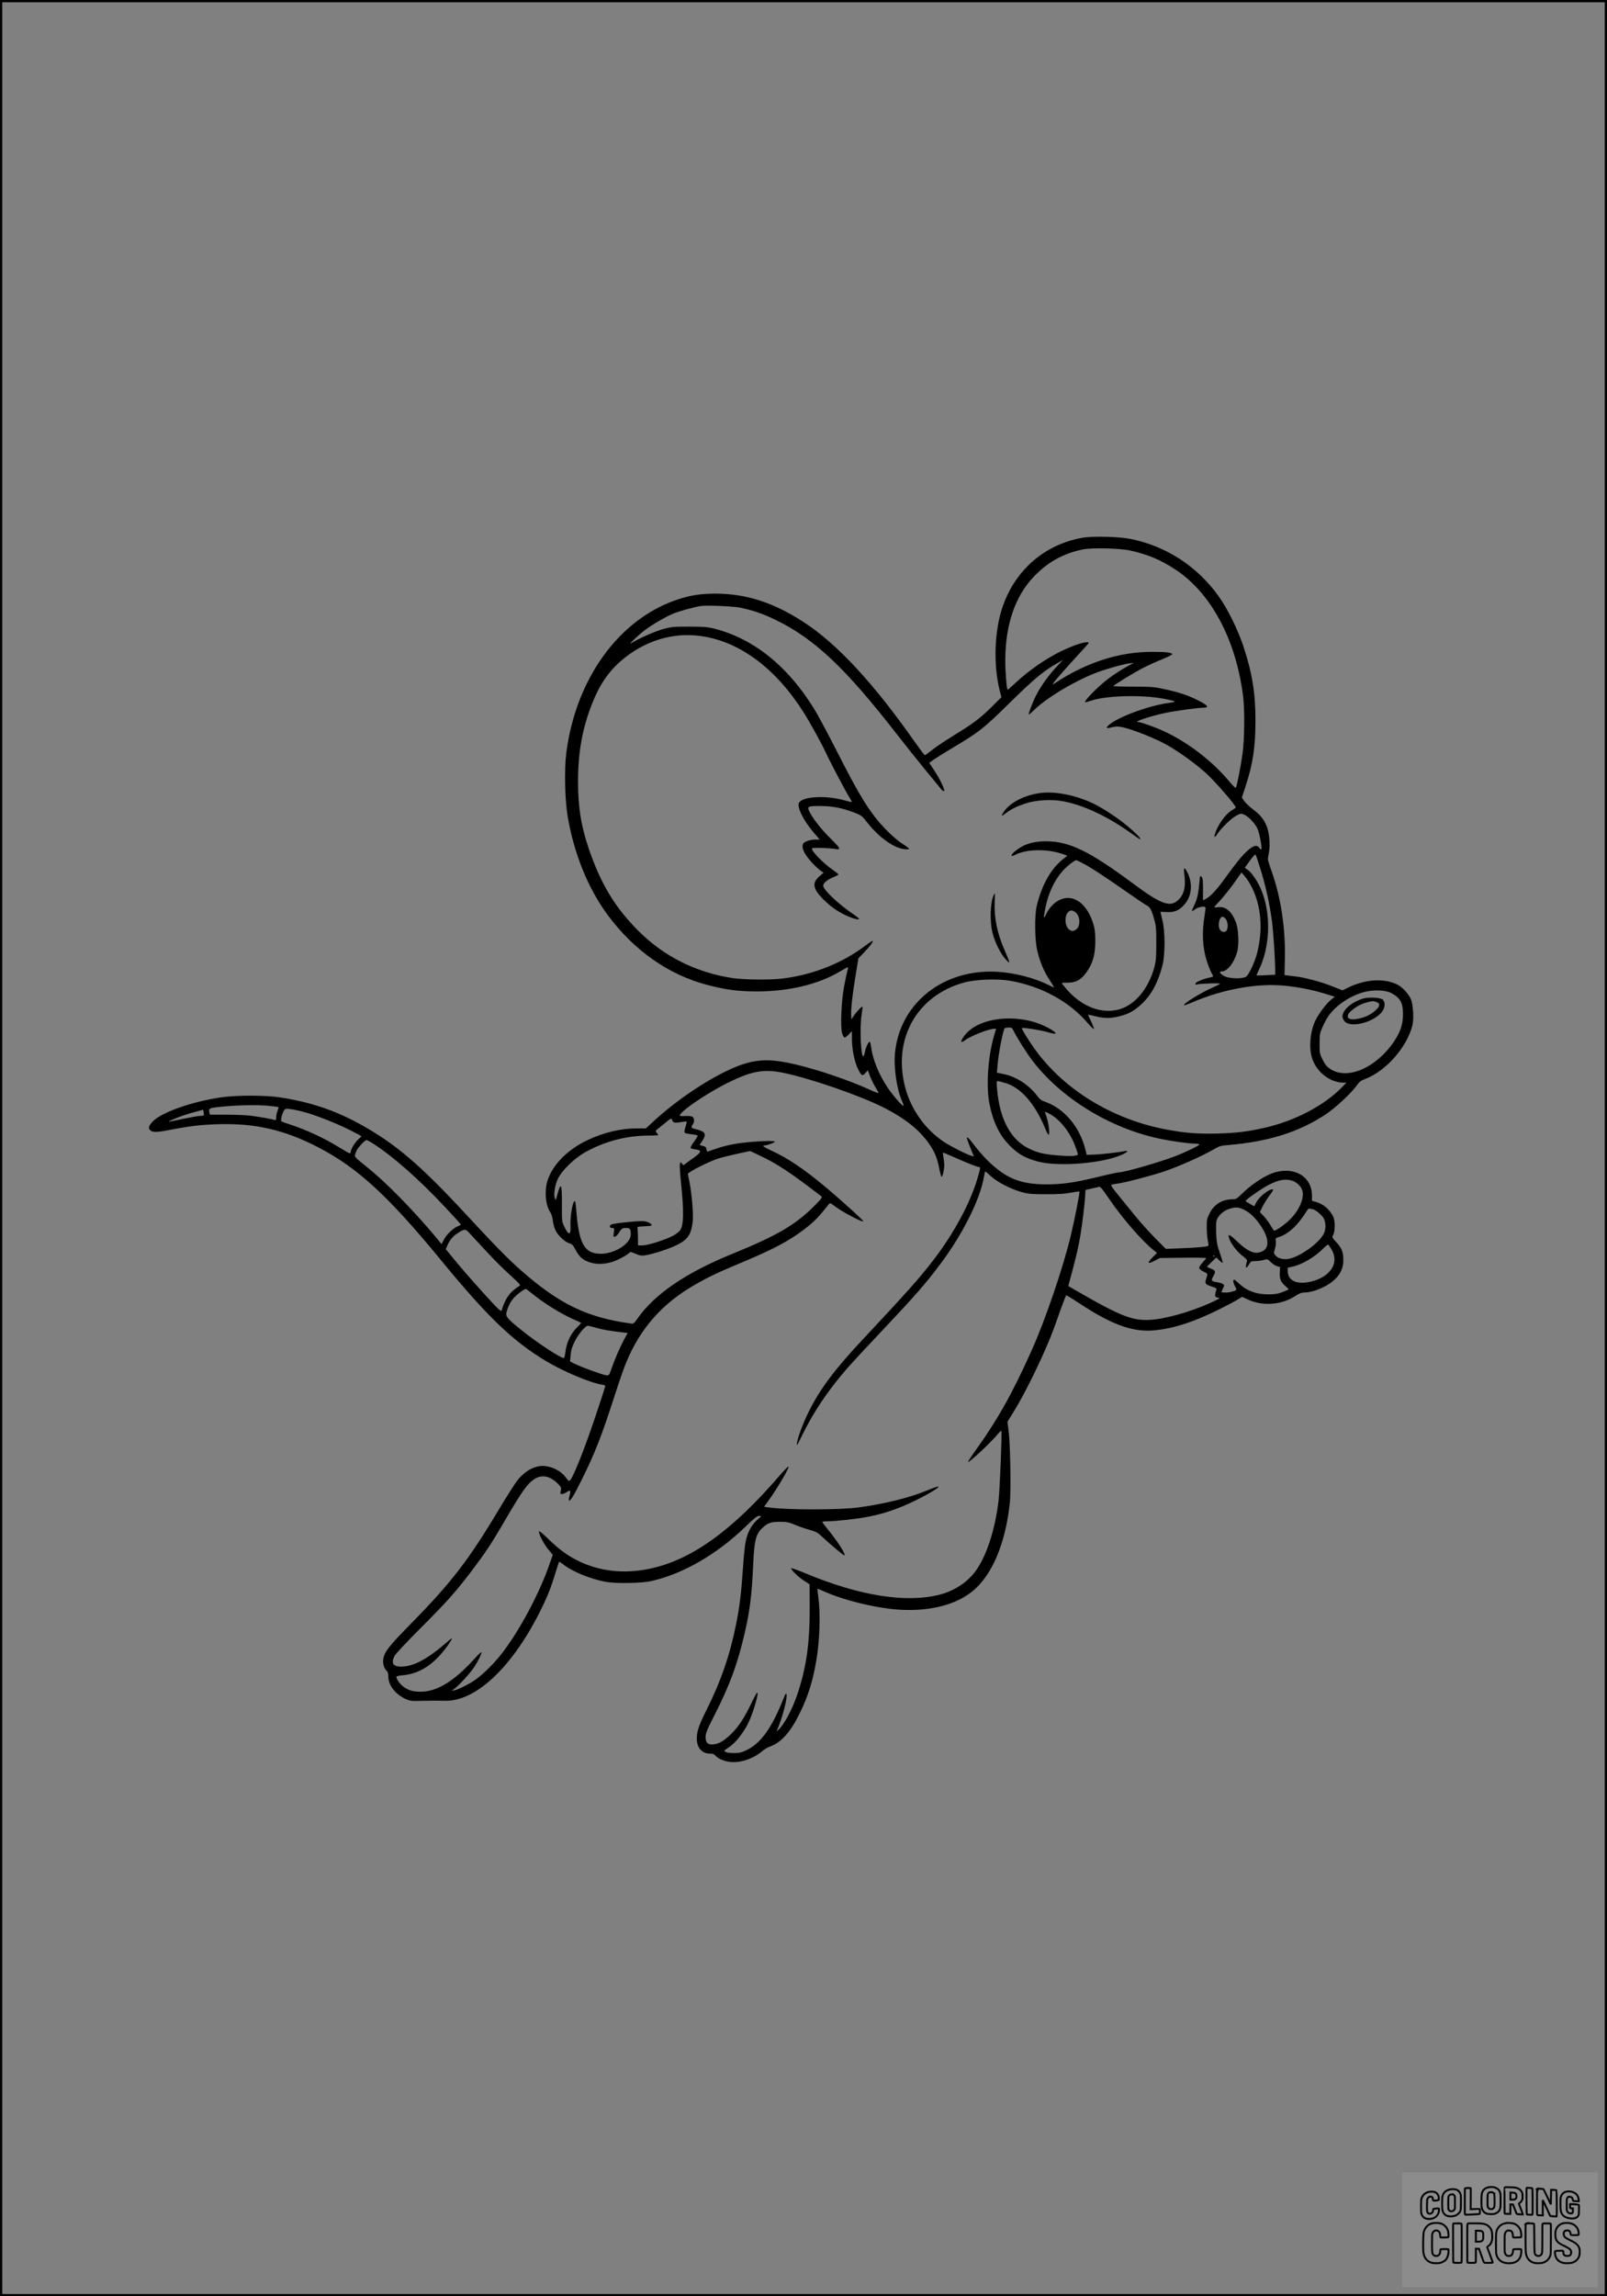 <?xml version="1.0" encoding="UTF-8"?>
<svg xmlns="http://www.w3.org/2000/svg" version="1.0" width="1792pt" height="2560pt" viewBox="0 0 1792 2560" preserveAspectRatio="xMidYMid meet">
  <rect x="0" y="0" width="1792" height="2560" fill="#808080" stroke="none"/>
  <g transform="translate(0.00 0.00) scale(1)">
    <g transform="translate(0,2560) scale(0.1,-0.1)" fill="#000000" stroke="none">
      <path d="M12071 19605 c-236 -42 -445 -149 -611 -315 -123 -123 -217 -274 -279 -452 -92 -265 -106 -649 -33 -937 l19 -74 -106 -105 c-129 -128 -207 -187 -419 -317 -90 -55 -199 -128 -243 -162 -43 -35 -82 -63 -86 -62 -5 0 -53 64 -108 142 -464 662 -873 1103 -1247 1344 -336 218 -641 315 -983 315 -164 -1 -277 -18 -423 -67 -652 -218 -1133 -885 -1238 -1715 -22 -182 -15 -518 16 -700 70 -417 229 -808 448 -1103 293 -395 682 -667 1111 -778 213 -55 346 -72 556 -72 357 1 681 79 924 224 46 27 85 48 87 46 2 -2 -1 -19 -6 -38 -6 -19 -22 -95 -36 -169 -33 -169 -45 -470 -22 -534 8 -22 19 -41 25 -43 6 -2 27 13 47 34 l36 38 0 -90 c0 -111 29 -253 66 -329 40 -81 50 -87 84 -49 l28 31 22 -61 c12 -34 40 -91 61 -126 22 -35 38 -65 35 -68 -2 -2 -53 18 -112 45 -215 98 -557 214 -799 272 -293 70 -445 66 -660 -16 -278 -108 -672 -367 -946 -623 l-77 -71 -98 0 c-181 0 -368 -44 -549 -129 -219 -102 -385 -267 -446 -442 -41 -118 -28 -285 29 -367 11 -15 22 -53 26 -86 3 -32 16 -80 28 -107 25 -59 104 -134 157 -150 31 -9 42 -21 70 -75 19 -36 49 -76 67 -90 89 -69 220 -83 351 -39 67 23 174 83 188 105 3 5 30 -3 61 -17 45 -20 64 -24 102 -19 82 12 254 66 347 110 133 62 174 122 190 271 8 77 -10 300 -35 429 l-20 101 23 17 c48 36 239 128 318 153 46 14 145 38 219 54 l135 29 114 -54 c190 -90 336 -187 680 -451 14 -10 3 -25 -74 -103 -211 -213 -421 -336 -913 -536 -520 -211 -869 -448 -1063 -723 -42 -60 -43 -61 -83 -55 -481 67 -791 217 -1216 591 -146 129 -289 274 -607 618 -516 558 -796 797 -1191 1014 -280 154 -555 246 -892 297 -159 25 -489 25 -655 0 -329 -48 -670 -169 -764 -271 -45 -49 -51 -73 -23 -98 25 -22 74 -21 202 4 234 45 358 60 555 66 413 12 740 -64 1112 -257 437 -226 779 -540 1359 -1245 530 -646 808 -913 1181 -1138 192 -115 491 -242 623 -263 22 -4 40 -10 40 -15 0 -4 -35 -115 -79 -246 -147 -447 -293 -813 -323 -813 -7 0 -24 16 -36 35 -46 67 -136 118 -228 130 -104 14 -218 -42 -308 -151 -29 -35 -121 -179 -206 -321 -342 -573 -536 -825 -986 -1283 -249 -253 -298 -316 -310 -397 -7 -48 8 -103 36 -128 14 -13 20 -31 20 -64 0 -97 75 -196 189 -250 52 -24 65 -26 169 -23 151 3 184 3 272 1 339 -10 739 361 1051 974 88 173 131 280 184 455 20 64 37 118 40 120 2 2 22 -10 44 -27 103 -82 303 -164 476 -196 112 -21 401 -16 510 9 352 80 730 298 1046 604 102 98 132 122 155 122 28 0 28 -1 -22 -44 -62 -55 -107 -137 -128 -236 -9 -41 -23 -176 -31 -300 -19 -277 -37 -431 -76 -625 -69 -345 -169 -635 -329 -955 -86 -173 -110 -242 -110 -322 0 -102 57 -168 146 -168 25 0 47 -6 54 -15 27 -32 70 -55 131 -71 119 -30 286 17 398 113 25 21 67 45 94 55 119 42 225 162 327 372 93 191 145 358 184 591 37 219 46 516 22 695 -7 52 -12 96 -11 98 1 1 33 -11 70 -28 235 -106 612 -195 871 -207 322 -15 601 57 783 203 222 176 374 535 422 992 14 139 5 661 -14 804 l-13 97 79 128 c93 151 236 434 334 658 76 174 93 217 179 463 32 89 61 162 65 162 4 0 75 -44 156 -97 361 -238 598 -320 839 -293 217 24 436 96 716 236 73 36 159 82 191 101 l58 35 67 -31 c167 -76 379 -59 533 45 32 21 63 34 84 34 65 0 142 21 222 60 147 73 223 173 223 299 0 92 -17 136 -76 200 -52 56 -52 57 -36 86 22 43 21 160 -3 205 -44 83 -106 135 -192 161 l-43 12 0 57 c0 241 -249 352 -502 224 -91 -46 -200 -125 -272 -196 -62 -62 -72 -68 -110 -68 -115 0 -208 -56 -257 -156 -31 -62 -33 -73 -32 -163 0 -53 6 -118 12 -145 7 -27 9 -51 6 -54 -10 -11 -118 -21 -298 -28 l-177 -7 -123 124 c-67 69 -167 180 -222 248 -55 68 -139 172 -187 230 -58 70 -83 108 -75 112 6 3 35 9 64 13 87 11 367 84 524 136 158 53 422 170 549 244 67 39 84 44 160 50 452 37 796 145 1094 343 109 73 279 231 341 316 33 47 50 60 98 78 232 87 469 357 528 601 17 73 7 233 -18 290 -27 59 -95 134 -148 160 -144 74 -352 63 -543 -28 l-72 -35 -113 45 c-118 48 -314 100 -413 111 -32 3 -73 8 -90 11 l-30 4 4 188 c7 326 -43 666 -139 942 -28 80 -51 152 -51 160 0 8 5 42 12 75 15 76 7 202 -19 278 -29 83 -74 141 -155 201 -39 30 -84 72 -100 94 l-28 41 41 123 c82 249 111 439 111 738 0 302 -36 525 -133 820 -61 186 -177 422 -275 559 -237 334 -584 561 -981 642 -130 27 -421 34 -540 14z m534 -143 c200 -45 344 -106 509 -216 394 -263 668 -779 748 -1406 19 -149 16 -485 -6 -640 -20 -146 -64 -372 -75 -382 -4 -5 -33 23 -64 60 -200 240 -472 449 -751 576 -84 39 -247 96 -272 96 -67 0 134 67 311 104 101 21 357 56 411 56 75 0 55 27 -66 87 -111 55 -215 89 -389 125 -91 20 -137 23 -328 23 -121 0 -219 3 -217 7 9 15 244 158 334 203 52 27 147 70 210 95 63 26 114 51 112 56 -5 19 -63 26 -217 27 -369 2 -743 -118 -1089 -348 -29 -19 -29 -19 -18 1 11 21 161 191 321 364 81 88 83 90 53 90 -50 0 -160 -38 -289 -100 -180 -88 -373 -223 -526 -369 -37 -35 -69 -62 -72 -59 -10 10 -25 198 -25 320 0 400 108 719 318 939 156 163 327 258 548 304 103 21 410 13 529 -13z m-4346 -637 c155 -35 251 -68 396 -139 424 -206 770 -532 1330 -1251 98 -126 249 -315 334 -419 86 -103 164 -199 174 -212 10 -13 25 -24 33 -24 20 0 -43 134 -110 234 l-54 81 51 37 c29 20 111 71 182 114 324 192 367 226 665 519 281 276 373 352 545 450 l50 29 -66 -70 c-92 -97 -177 -215 -234 -324 -41 -81 -90 -209 -82 -217 2 -1 34 27 72 64 139 130 427 303 661 396 101 41 315 102 390 112 l49 6 -84 -46 c-47 -25 -130 -79 -185 -119 -128 -93 -307 -276 -271 -276 3 0 31 9 63 19 169 57 566 67 810 21 67 -13 122 -27 122 -31 0 -4 -25 -10 -56 -14 -219 -27 -566 -153 -674 -244 -42 -35 -36 -46 17 -32 21 6 54 11 73 11 69 0 241 -58 451 -153 147 -66 368 -217 529 -359 100 -88 340 -364 340 -390 0 -4 -20 -18 -45 -33 -72 -42 -159 -167 -190 -272 -9 -32 7 -28 28 6 34 58 157 178 210 206 50 27 57 28 87 15 55 -23 134 -108 157 -170 23 -62 48 -208 38 -218 -4 -4 -14 3 -22 16 -30 43 -80 23 -168 -67 -53 -55 -91 -103 -238 -304 -68 -94 -139 -169 -183 -194 l-39 -21 0 123 c0 102 -3 127 -17 141 -15 15 -17 12 -22 -52 -12 -137 -26 -199 -57 -262 -17 -35 -29 -65 -27 -68 3 -2 20 7 38 21 31 23 97 35 112 20 3 -3 -1 -38 -7 -78 -35 -200 -26 -376 26 -531 16 -50 39 -106 50 -125 11 -18 18 -36 15 -38 -2 -3 -24 -9 -48 -14 -70 -15 -148 -50 -148 -66 0 -10 6 -13 15 -9 30 11 271 19 260 8 -5 -5 -42 -24 -81 -41 -131 -57 -335 -183 -320 -198 3 -3 47 13 98 35 333 142 708 211 1010 184 157 -14 325 -47 469 -92 l103 -32 -42 -34 c-61 -51 -155 -181 -185 -256 -53 -132 -61 -306 -19 -415 55 -144 202 -253 341 -253 l35 0 -49 -51 c-201 -206 -529 -377 -866 -453 -195 -43 -307 -57 -515 -63 -221 -6 -360 4 -569 43 -609 112 -1155 446 -1483 908 -67 94 -143 219 -137 224 9 9 205 -21 284 -44 46 -14 86 -22 90 -18 19 19 -138 103 -251 134 -276 74 -571 29 -722 -110 -44 -41 -85 -105 -74 -116 4 -3 22 6 41 20 62 47 263 126 322 126 l23 0 -24 -80 c-67 -232 -89 -558 -51 -753 42 -210 112 -354 231 -473 93 -93 176 -139 316 -175 234 -59 716 -19 932 78 61 27 78 49 30 40 -73 -15 -265 -37 -340 -39 l-84 -3 -18 72 c-63 243 -234 444 -441 518 -47 16 -64 29 -97 73 -55 73 -143 146 -227 187 -63 31 -99 43 -189 60 l-29 6 7 87 c11 130 62 391 80 409 3 3 22 6 43 7 34 1 39 -2 56 -37 29 -62 145 -246 204 -324 317 -421 866 -760 1422 -877 129 -28 332 -56 397 -56 24 0 45 -4 48 -9 6 -9 -139 -80 -264 -129 -165 -65 -570 -182 -631 -182 -15 0 -118 -22 -230 -50 -274 -66 -400 -84 -584 -84 -285 1 -443 65 -644 258 -46 45 -115 123 -153 174 -68 90 -96 115 -82 70 8 -29 37 -101 58 -152 l17 -38 -27 6 c-48 12 -227 103 -307 155 -206 135 -367 360 -432 604 -144 541 127 1027 655 1173 128 35 369 45 512 20 347 -59 666 -233 870 -475 34 -40 64 -68 66 -61 2 6 -12 44 -31 83 -20 40 -34 73 -33 74 1 2 38 -6 81 -17 99 -25 171 -25 269 0 104 26 167 62 251 141 106 101 178 235 227 422 32 120 32 383 0 510 -12 49 -22 89 -22 91 0 1 31 0 70 -2 86 -5 141 18 199 85 79 89 93 227 37 346 -37 76 -50 74 -40 -5 21 -149 -4 -241 -79 -302 -88 -71 -190 -30 -492 194 -492 365 -712 471 -974 471 -145 -1 -246 -33 -338 -108 -56 -45 -59 -72 -5 -44 136 69 376 70 555 2 l29 -11 -49 -39 c-132 -104 -235 -286 -291 -516 -27 -109 -24 -391 6 -508 32 -130 72 -224 135 -320 31 -48 54 -87 51 -87 -2 0 -31 13 -62 29 -155 78 -378 136 -572 147 -600 34 -1082 -347 -1139 -899 -17 -165 18 -407 78 -543 12 -26 19 -49 16 -52 -9 -10 -115 112 -177 203 -95 141 -167 316 -183 448 -4 31 -11 60 -16 63 -12 7 -47 -69 -55 -119 -4 -20 -10 -40 -15 -42 -30 -19 -44 320 -20 468 7 43 11 81 8 83 -6 7 -66 -55 -96 -100 l-26 -40 -3 45 c-5 63 14 235 50 449 l30 185 62 65 c72 76 112 130 96 130 -6 0 -37 -20 -68 -44 -264 -202 -596 -335 -942 -376 -139 -16 -419 -13 -546 5 -412 62 -774 243 -1062 534 -256 258 -414 521 -546 909 -87 254 -121 470 -120 762 2 321 48 576 153 846 84 214 180 358 319 480 259 227 579 328 897 283 430 -59 831 -356 1142 -844 76 -119 202 -348 254 -460 45 -98 220 -430 258 -489 17 -28 31 -53 31 -56 0 -4 -37 4 -82 17 -206 59 -469 45 -508 -27 -25 -47 49 -198 164 -332 l67 -78 -51 0 c-52 0 -118 -22 -132 -43 -18 -29 -7 -76 32 -134 38 -57 118 -140 169 -176 l25 -16 -47 -41 c-82 -72 -73 -134 35 -247 78 -81 162 -142 259 -187 75 -36 149 -55 149 -40 0 5 -31 29 -67 54 -162 109 -333 271 -333 315 0 30 43 66 114 96 31 12 56 26 56 30 0 5 -26 26 -57 47 -113 77 -252 220 -237 244 7 11 192 5 267 -8 58 -10 48 11 -56 113 -100 98 -187 206 -233 290 -40 74 -33 78 119 77 135 -1 237 -21 376 -74 77 -30 82 -34 148 -117 126 -160 293 -278 408 -290 30 -3 55 -2 54 3 0 5 -32 29 -71 54 -86 54 -219 183 -311 301 -112 145 -213 318 -407 699 -102 202 -220 421 -260 489 -305 502 -704 819 -1165 922 -39 9 -124 14 -245 13 -168 0 -194 -2 -284 -27 -90 -24 -269 -103 -356 -157 -49 -31 77 89 155 148 84 62 232 148 315 182 65 27 233 73 305 84 68 10 372 -3 444 -19z m5800 -2925 c56 -179 100 -384 126 -578 15 -116 34 -411 35 -533 l0 -56 -102 -5 c-57 -3 -104 -4 -106 -3 -2 2 8 25 21 52 129 255 144 622 37 889 -38 97 -108 202 -154 235 l-35 25 56 78 c31 42 59 73 63 69 5 -4 31 -82 59 -173z m-1929 45 c63 -36 228 -145 365 -241 138 -97 267 -184 287 -195 44 -23 57 -46 89 -159 21 -76 23 -105 23 -270 0 -159 -4 -196 -22 -265 -67 -243 -220 -423 -398 -470 -198 -51 -416 35 -584 231 -27 33 -50 61 -50 64 0 3 30 5 68 5 103 0 166 42 235 158 51 85 72 179 71 317 -1 95 -6 129 -28 197 -44 135 -122 230 -215 262 -113 38 -241 -34 -307 -174 -29 -61 -30 -41 -5 80 42 204 135 371 266 476 33 27 67 49 75 49 9 0 67 -29 130 -65z m1831 -240 c103 -208 124 -468 58 -728 -23 -93 -87 -233 -119 -262 -33 -30 -188 -28 -246 2 -50 26 -65 53 -30 53 62 0 136 93 171 214 24 82 17 258 -14 336 -46 120 -114 178 -197 166 -24 -3 -44 -3 -44 -1 0 3 32 40 71 82 39 42 107 128 152 191 l81 115 38 -44 c22 -24 57 -80 79 -124z m-1968 -276 c53 -41 58 -151 10 -189 -34 -26 -59 -25 -88 4 -43 43 -45 146 -4 187 25 25 50 24 82 -2z m1676 -75 c23 -29 28 -92 11 -125 -14 -26 -55 -24 -74 3 -31 44 -11 148 29 148 7 0 23 -12 34 -26z m1841 -823 c103 -53 135 -108 135 -236 0 -113 -27 -196 -98 -303 -198 -297 -523 -437 -714 -309 -37 25 -56 48 -83 101 -34 67 -35 73 -35 180 0 104 2 116 34 189 18 43 51 101 72 130 87 117 238 216 390 257 102 28 235 23 299 -9z m-6777 -891 c300 -61 858 -254 1120 -387 256 -131 416 -262 526 -432 50 -78 74 -141 96 -254 10 -48 21 -87 25 -87 11 0 30 83 30 132 -1 24 -5 63 -10 88 -4 25 -7 47 -4 49 2 2 54 -19 116 -47 141 -63 264 -112 283 -112 20 0 19 -12 -11 -114 -82 -284 -263 -621 -497 -926 -151 -197 -297 -360 -789 -886 -317 -338 -480 -558 -603 -809 -65 -134 -119 -279 -129 -350 -5 -31 8 -12 57 90 104 212 222 400 376 595 102 130 195 233 466 520 429 455 531 570 710 810 241 323 433 707 476 954 6 36 13 66 16 66 3 0 33 -25 66 -56 75 -67 225 -143 347 -176 73 -19 109 -22 265 -22 129 0 207 4 274 17 52 10 96 16 98 13 7 -6 -53 -310 -97 -494 -89 -367 -283 -936 -438 -1282 -220 -489 -381 -775 -651 -1149 -33 -47 -58 -87 -56 -89 11 -12 258 220 338 317 15 18 30 31 33 29 9 -10 -16 -649 -31 -778 -37 -312 -127 -596 -243 -767 -92 -135 -245 -239 -418 -282 -373 -94 -890 -12 -1487 237 -86 36 -160 62 -164 58 -11 -10 86 -104 149 -143 l56 -35 1 -236 c3 -423 -38 -705 -145 -1012 -53 -155 -144 -321 -204 -375 l-21 -19 22 54 c55 136 107 354 87 366 -4 3 -11 -3 -15 -13 -3 -10 -26 -64 -49 -119 -116 -273 -234 -428 -381 -496 -56 -27 -81 -32 -138 -32 -39 -1 -80 5 -93 12 -22 13 -21 14 38 54 67 44 143 138 204 248 55 102 134 360 109 360 -4 0 -36 -58 -69 -128 -81 -167 -145 -262 -230 -342 -77 -72 -127 -101 -189 -107 -61 -7 -88 19 -87 83 1 42 15 78 97 238 176 346 263 583 345 945 54 239 74 406 90 756 12 255 30 324 102 391 59 56 94 68 193 68 79 0 100 -4 170 -33 44 -19 118 -44 164 -57 75 -21 90 -30 145 -82 71 -68 231 -202 240 -202 26 0 -61 139 -175 280 -38 46 -69 88 -69 92 0 5 27 8 60 8 90 0 335 27 452 51 134 26 247 60 383 116 168 68 426 211 399 220 -6 2 -60 -16 -120 -41 -209 -85 -465 -149 -764 -191 -217 -30 -813 -30 -1022 1 l-38 6 41 56 c107 147 251 392 230 392 -6 0 -52 -48 -103 -107 -532 -615 -985 -938 -1448 -1033 -286 -59 -557 -28 -795 90 -122 61 -209 125 -337 249 -70 67 -98 89 -98 75 0 -33 55 -137 105 -199 l49 -59 -32 -92 c-113 -332 -339 -756 -540 -1013 -76 -98 -192 -214 -276 -277 -63 -48 -201 -119 -251 -129 l-30 -6 30 22 c53 39 175 172 221 241 47 70 87 153 82 168 -2 5 -38 -30 -82 -78 -222 -245 -414 -362 -594 -362 -83 0 -124 11 -184 49 -42 27 -88 89 -88 119 0 5 30 12 68 15 197 17 360 126 510 340 23 33 42 65 42 70 0 5 -21 -10 -47 -33 -226 -197 -380 -280 -521 -280 -90 0 -113 39 -72 120 11 21 142 161 298 317 278 277 383 395 564 633 143 189 215 297 331 495 224 385 282 468 361 522 85 58 178 41 267 -48 40 -40 42 -46 28 -98 -7 -25 29 -23 68 3 44 30 50 23 34 -41 -7 -25 -9 -48 -6 -52 13 -12 52 51 139 226 148 297 225 493 370 944 47 146 105 314 130 372 155 376 401 655 760 861 155 90 253 136 525 250 305 128 460 206 606 304 136 92 226 171 301 265 32 39 63 78 70 86 10 11 19 8 56 -21 71 -58 312 -187 325 -174 7 6 -242 232 -417 379 -247 206 -422 324 -613 412 -81 38 -104 55 -74 55 29 0 117 31 117 42 0 17 -280 2 -429 -22 -69 -11 -163 -34 -210 -51 -47 -16 -94 -32 -103 -35 -12 -5 -17 1 -20 22 -2 23 -10 30 -40 39 l-37 10 29 44 c52 77 37 107 -67 131 -55 13 -62 22 -38 54 22 30 19 73 -6 87 -13 6 -47 9 -80 7 -33 -2 -59 0 -59 4 0 44 289 242 521 359 279 139 409 164 632 119z m2477 -114 c167 -46 328 -227 437 -488 19 -49 40 -88 44 -88 23 0 -1 160 -36 243 -7 17 -2 16 42 -7 115 -58 230 -199 290 -356 18 -47 32 -90 33 -97 0 -21 -70 -26 -214 -15 -165 13 -234 29 -334 78 -197 96 -319 317 -351 638 -6 55 -8 103 -5 108 3 5 13 7 22 4 10 -2 42 -11 72 -20z m-8196 -256 c48 -5 90 -11 92 -13 2 -2 -3 -20 -11 -40 -8 -20 -15 -53 -15 -73 0 -26 -4 -35 -13 -31 -25 9 -172 36 -267 48 -52 7 -177 12 -277 12 l-182 0 -7 30 c-8 37 2 43 80 53 212 24 449 30 600 14z m371 -66 c127 -32 374 -130 524 -206 64 -33 118 -62 120 -64 3 -3 -12 -18 -32 -35 -37 -31 -87 -113 -87 -145 0 -21 -13 -16 -120 50 -171 106 -372 200 -560 261 -47 15 -88 30 -92 34 -10 10 7 87 27 117 16 25 21 26 69 20 28 -3 96 -17 151 -32z m-1112 -36 c-2 -5 -19 -8 -36 -8 -18 0 -95 -13 -172 -29 -77 -16 -153 -32 -170 -35 -22 -4 -16 1 20 18 63 29 178 69 275 94 l75 20 6 -27 c3 -14 4 -29 2 -33z m5224 -57 c7 -28 28 -33 95 -21 33 6 62 9 65 6 3 -2 -3 -28 -12 -56 -9 -28 -15 -57 -12 -64 4 -9 31 -16 76 -21 39 -4 71 -11 71 -17 0 -5 -18 -35 -40 -65 -22 -31 -40 -62 -40 -68 0 -7 20 -15 46 -18 85 -9 82 -29 -16 -98 -30 -21 -68 -49 -83 -61 -26 -21 -29 -22 -38 -5 -6 9 -14 17 -19 17 -14 0 -12 -65 4 -226 34 -322 31 -476 -12 -533 -10 -13 -41 -37 -70 -54 -80 -45 -278 -109 -342 -111 l-55 -1 -1 85 c0 47 -3 94 -5 105 -4 18 2 20 66 23 39 1 77 5 85 8 25 9 -24 42 -75 49 -48 8 -339 -22 -367 -36 -27 -15 -22 -39 8 -39 25 0 26 -1 19 -51 -6 -46 -5 -51 11 -47 10 2 29 19 41 38 36 56 42 60 84 60 44 0 53 -12 53 -71 1 -109 -199 -229 -360 -216 -165 13 -221 126 -249 500 -4 48 -10 87 -14 87 -26 0 -55 -172 -49 -289 4 -99 -25 -93 -74 14 -22 47 -23 62 -22 248 1 230 -12 248 -57 77 -11 -43 -12 -44 -21 -20 -17 43 0 149 34 220 42 88 173 217 288 285 215 126 471 195 723 195 59 0 107 3 107 7 0 3 -8 15 -17 25 -16 18 -16 20 17 46 19 15 57 46 85 69 57 48 65 50 72 24z m-3340 -258 c224 -143 520 -404 814 -719 90 -96 165 -179 167 -183 2 -5 -10 -13 -25 -19 -52 -18 -127 -87 -159 -145 l-30 -57 -64 78 c-256 306 -558 614 -770 783 -132 106 -138 112 -130 138 4 16 13 38 20 51 19 35 91 110 106 110 8 0 40 -17 71 -37z m10246 -414 c50 -13 103 -61 118 -106 27 -84 -26 -215 -131 -323 -54 -56 -157 -130 -182 -130 -3 0 -20 25 -38 56 -17 31 -52 78 -76 104 l-45 48 32 64 c17 34 52 89 76 121 25 32 43 61 40 64 -24 23 -151 -72 -187 -140 l-24 -45 -48 27 c-26 14 -48 29 -48 32 0 14 183 142 255 178 114 58 183 71 258 50z m-2116 -91 c11 -13 50 -68 88 -123 142 -209 365 -464 488 -562 l39 -31 -46 -46 c-67 -67 -61 -84 16 -43 l62 32 258 3 c142 2 258 0 258 -4 0 -4 -18 -27 -41 -51 -22 -24 -39 -52 -37 -61 2 -9 23 -26 48 -38 50 -24 50 -22 30 -82 -17 -53 -9 -62 68 -87 43 -14 52 -20 46 -34 -4 -9 -9 -30 -12 -48 -4 -28 -1 -33 24 -39 l27 -7 -38 -20 c-198 -101 -496 -195 -691 -217 -231 -26 -354 21 -905 340 l-56 33 39 146 c56 211 74 291 97 426 20 121 49 358 53 450 l3 49 75 17 c41 9 78 17 81 18 3 0 15 -9 26 -21z m1580 -232 c69 -32 133 -93 193 -183 108 -161 96 -277 -30 -298 -60 -10 -132 28 -228 119 -99 95 -121 100 -87 19 23 -55 91 -139 147 -179 33 -25 47 -42 44 -53 -24 -79 -13 -96 23 -36 19 33 24 35 73 36 29 0 71 6 93 13 39 11 40 11 75 -24 20 -20 51 -40 70 -46 l34 -9 -3 -62 c-3 -72 11 -106 63 -151 20 -17 36 -33 36 -35 0 -6 -72 -35 -115 -47 -69 -17 -199 -12 -268 11 -77 26 -118 51 -179 107 -40 38 -49 42 -54 27 -4 -9 2 -33 12 -53 10 -21 20 -40 22 -45 7 -14 -67 -37 -118 -37 -27 0 -50 2 -50 5 0 2 8 21 17 41 17 34 17 37 0 49 -10 7 -37 16 -60 19 -69 11 -75 18 -49 64 31 56 28 68 -23 88 -25 9 -45 19 -45 21 0 2 23 27 51 54 l52 50 33 -32 c19 -18 36 -31 38 -28 3 2 -11 52 -31 109 -30 88 -37 123 -41 212 -2 58 -2 122 2 141 10 54 71 115 136 137 73 25 105 25 167 -4z m767 4 c25 0 100 -59 123 -96 27 -45 31 -116 9 -169 -45 -107 -273 -271 -403 -291 -57 -8 -116 9 -141 41 -19 24 -19 28 -5 73 8 26 12 63 10 83 -5 35 -3 37 32 47 108 33 219 137 315 295 11 18 23 26 33 23 8 -3 20 -6 27 -6z m-9189 -494 c77 -83 191 -195 253 -250 94 -85 109 -103 96 -111 -105 -63 -160 -139 -200 -274 -6 -19 -40 14 -208 199 -137 151 -251 283 -354 409 l-61 75 15 35 c25 61 64 109 113 140 88 56 89 56 151 -13 30 -33 118 -128 195 -210z m9405 41 c61 -106 30 -216 -82 -292 -98 -66 -252 -95 -332 -61 -48 20 -76 61 -76 111 l0 42 54 12 c109 24 256 112 350 210 22 22 43 38 48 35 5 -3 22 -29 38 -57z m-1303 -73 c-3 -3 -12 -4 -19 -1 -8 3 -5 6 6 6 11 1 17 -2 13 -5z m-7629 -403 c130 -109 325 -231 472 -297 47 -21 87 -39 89 -41 3 -2 -14 -22 -37 -44 -76 -73 -125 -174 -138 -288 -4 -36 -11 -61 -18 -61 -37 0 -304 176 -471 311 -154 124 -176 149 -168 192 9 49 39 114 74 158 29 37 123 109 142 109 5 0 29 -18 55 -39z m734 -395 c73 -21 152 -34 305 -52 l42 -5 -39 -72 c-48 -90 -104 -218 -140 -322 -27 -79 -28 -80 -60 -77 -37 3 -279 91 -354 129 l-49 25 6 71 c5 56 15 90 47 154 40 81 118 173 146 173 7 0 51 -11 96 -24z"></path>
      <path d="M11602 16759 c-172 -22 -330 -101 -403 -202 -39 -54 -36 -64 9 -29 62 49 123 79 222 113 123 41 297 51 431 25 235 -47 498 -172 760 -361 50 -36 93 -64 96 -62 8 9 -50 68 -140 144 -111 93 -273 200 -382 253 -194 94 -426 141 -593 119z"></path>
      <path d="M11082 15623 c-40 -78 -47 -296 -13 -428 28 -107 91 -232 147 -292 54 -57 53 -49 -15 107 -82 188 -117 360 -109 536 2 52 3 94 1 94 -1 0 -6 -8 -11 -17z"></path>
      <path d="M15195 14466 c-129 -42 -225 -127 -225 -200 0 -14 11 -37 24 -52 69 -81 341 -7 423 115 30 44 31 101 2 127 -27 24 -163 30 -224 10z m154 -37 c44 -16 41 -47 -9 -92 -52 -48 -106 -74 -188 -93 -123 -28 -164 19 -79 91 65 57 143 91 238 104 3 1 20 -4 38 -10z"></path>
    </g>
  </g>
  <rect x="0.0" y="0.0" width="1792.0" height="2560.0" fill="none" stroke="black" stroke-width="5"></rect>
  <g transform="translate(1563.55 2422.00) scale(0.213)" opacity="1.0">
    <rect x="0" y="0" width="1024.0" height="600.0" fill="white" fill-opacity="0.1"></rect>
    <g transform="translate(0,650) scale(0.1,-0.1)" stroke="none">
      <path fill="none" stroke="#000000" stroke-width="100" d="M4491 5720 c-164 -43 -269 -147 -319 -315 -19 -65 -29 -577 -13 -693 25 -190 116 -310 276 -367 63 -23 284 -32 370 -16 122 22 249 110 294 205 51 104 56 150 56 496 0 341 -4 385 -48 478 -46 100 -156 184 -282 217 -83 21 -241 19 -334 -5z m270 -273 c19 -12 43 -40 54 -62 18 -37 20 -64 23 -320 5 -339 -1 -384 -56 -436 -87 -82 -235 -56 -289 51 -22 43 -23 53 -23 335 0 314 7 370 52 412 34 32 66 42 139 42 53 1 73 -4 100 -22z"></path>
      <path fill="none" stroke="#000000" stroke-width="100" d="M5367 5723 c-4 -3 -7 -311 -7 -683 0 -618 1 -679 17 -691 12 -10 51 -14 152 -14 l136 0 3 248 2 248 67 -3 67 -3 34 -85 c18 -47 58 -152 89 -235 30 -82 63 -158 73 -168 14 -15 40 -19 165 -24 l148 -6 -5 34 c-4 19 -49 143 -102 276 -53 133 -96 246 -96 251 0 6 15 19 33 31 53 33 104 92 134 156 27 57 28 67 27 195 0 115 -4 144 -23 193 -31 80 -76 135 -148 183 -83 56 -166 82 -303 94 -129 11 -453 14 -463 3z m541 -300 c55 -27 77 -73 77 -163 0 -61 -4 -82 -23 -111 -34 -55 -73 -69 -191 -69 l-101 0 0 187 0 186 101 -6 c66 -4 114 -12 137 -24z"></path>
      <path fill="none" stroke="#000000" stroke-width="100" d="M6514 5685 c-4 -9 -5 -320 -2 -690 3 -511 7 -678 16 -687 19 -19 273 -30 291 -13 11 11 13 126 12 675 -1 364 -6 672 -11 685 -11 28 -27 31 -187 40 -99 6 -114 5 -119 -10z"></path>
      <path fill="none" stroke="#000000" stroke-width="100" d="M3355 5683 c-27 -3 -55 -9 -62 -15 -10 -8 -13 -150 -13 -683 0 -592 2 -674 15 -685 12 -10 52 -11 173 -6 362 15 578 29 590 38 8 7 12 46 12 129 0 108 -2 119 -20 129 -11 6 -24 9 -28 7 -4 -3 -103 -8 -221 -12 l-214 -7 5 545 c4 384 2 549 -5 556 -11 11 -120 12 -232 4z"></path>
      <path fill="none" stroke="#000000" stroke-width="100" d="M7067 5654 c-4 -4 -7 -310 -7 -680 0 -625 1 -673 18 -692 15 -18 31 -21 152 -24 l134 -3 -3 400 c-2 277 1 397 8 390 11 -11 153 -311 251 -530 96 -215 128 -281 142 -292 7 -6 82 -14 165 -17 l153 -7 11 28 c14 34 3 1333 -11 1347 -5 5 -70 11 -144 14 l-136 5 -1 -54 c-1 -30 -5 -200 -8 -379 l-6 -325 -73 150 c-40 83 -123 256 -184 385 -61 129 -117 242 -125 252 -11 12 -40 18 -121 22 -59 4 -130 9 -157 12 -28 3 -54 2 -58 -2z"></path>
      <path fill="none" stroke="#000000" stroke-width="100" d="M2507 5614 c-220 -49 -342 -159 -394 -357 -24 -91 -24 -641 0 -740 57 -233 232 -339 510 -310 56 6 127 21 158 33 76 29 187 114 226 174 64 95 67 114 71 505 2 232 -1 371 -8 404 -27 126 -116 235 -228 278 -74 29 -236 35 -335 13z m191 -281 c15 -11 36 -35 47 -54 19 -32 20 -52 20 -349 0 -309 0 -316 -23 -362 -31 -62 -75 -89 -155 -95 -53 -4 -67 -2 -97 19 -19 13 -44 41 -55 63 -19 37 -20 60 -20 350 0 337 2 351 60 405 54 51 169 63 223 23z"></path>
      <path fill="none" stroke="#000000" stroke-width="100" d="M8568 5491 c-133 -43 -219 -134 -262 -280 -13 -45 -16 -107 -16 -343 0 -320 9 -395 60 -506 73 -156 258 -255 506 -269 191 -11 324 47 376 165 19 42 22 70 26 288 4 209 3 242 -11 256 -19 18 -186 38 -347 41 l-105 2 -3 -95 c-1 -52 2 -102 7 -109 6 -10 33 -16 75 -19 l66 -4 0 -105 c0 -98 -1 -105 -26 -130 -23 -23 -31 -25 -99 -21 -64 3 -79 7 -112 34 -21 16 -49 52 -63 80 -25 49 -25 51 -25 324 0 303 6 348 56 402 28 29 32 30 99 26 105 -6 152 -50 167 -158 8 -53 9 -54 48 -62 22 -5 90 -10 150 -11 l110 -2 3 43 c4 52 -30 180 -66 245 -53 99 -179 183 -317 212 -96 20 -226 18 -297 -4z"></path>
      <path fill="none" stroke="#000000" stroke-width="100" d="M1390 5484 c-203 -45 -359 -207 -390 -404 -13 -83 -13 -616 0 -694 20 -123 100 -235 203 -281 98 -45 271 -51 387 -13 211 67 340 238 340 451 0 54 -3 69 -17 74 -24 9 -264 -15 -280 -28 -7 -7 -13 -31 -13 -60 0 -56 -13 -95 -43 -128 -31 -34 -95 -61 -144 -61 -35 0 -48 6 -77 35 -52 52 -58 99 -54 423 3 257 5 280 24 323 42 89 120 132 202 109 53 -14 72 -42 81 -120 11 -90 15 -92 150 -79 62 6 125 15 138 20 25 9 25 10 21 107 -3 82 -9 106 -33 155 -33 68 -97 130 -163 160 -60 27 -235 33 -332 11z"></path>
      <path fill="none" stroke="#000000" stroke-width="100" d="M1600 3845 c-239 -44 -424 -235 -476 -495 -22 -109 -33 -831 -15 -1000 31 -300 174 -492 425 -572 45 -15 100 -21 211 -25 181 -6 263 8 380 66 147 73 214 152 266 311 26 78 32 117 37 219 4 98 2 125 -9 132 -22 14 -393 11 -407 -3 -7 -7 -12 -39 -12 -73 0 -169 -84 -275 -217 -275 -68 0 -110 18 -150 64 -65 73 -68 99 -68 606 0 446 1 456 22 515 78 208 337 201 392 -11 6 -23 13 -75 16 -115 3 -41 10 -78 15 -83 10 -10 289 -10 357 0 63 9 67 18 60 147 -12 210 -62 331 -181 445 -86 82 -165 123 -280 146 -94 19 -261 20 -366 1z"></path>
      <path fill="none" stroke="#000000" stroke-width="100" d="M5376 3840 c-151 -39 -268 -118 -350 -237 -106 -157 -118 -245 -114 -863 4 -463 5 -477 27 -550 33 -106 72 -178 131 -243 123 -135 290 -197 526 -197 326 0 528 127 610 384 34 106 48 339 20 349 -29 12 -386 9 -400 -2 -7 -6 -16 -44 -20 -85 -17 -192 -81 -266 -226 -266 -93 1 -163 55 -197 152 -16 48 -18 92 -18 503 0 437 1 452 22 520 26 81 57 119 121 147 78 35 188 8 237 -56 30 -40 55 -133 55 -206 0 -92 6 -95 157 -92 70 1 161 5 201 8 87 8 88 9 78 158 -12 189 -62 314 -170 422 -76 76 -130 109 -241 144 -102 33 -337 38 -449 10z"></path>
      <path fill="none" stroke="#000000" stroke-width="100" d="M8441 3845 c-204 -45 -357 -196 -406 -402 -24 -99 -17 -331 13 -416 47 -137 141 -225 342 -323 334 -162 396 -203 438 -284 19 -37 23 -57 20 -116 -3 -59 -8 -77 -30 -107 -39 -50 -98 -70 -190 -65 -137 7 -187 57 -188 185 0 95 4 94 -223 86 -106 -3 -198 -10 -204 -16 -17 -13 -17 -107 1 -200 44 -226 196 -375 436 -423 103 -20 339 -15 435 10 199 53 340 189 391 377 21 78 28 222 15 311 -16 115 -56 191 -145 276 -85 81 -145 117 -386 235 -250 122 -298 173 -301 319 -3 109 52 167 164 175 115 8 183 -49 194 -164 3 -32 10 -64 16 -70 10 -14 340 -17 387 -4 24 7 25 9 22 92 -5 150 -54 269 -153 369 -69 70 -189 133 -297 155 -90 18 -265 18 -351 0z"></path>
      <path fill="none" stroke="#000000" stroke-width="100" d="M2710 3833 c-14 -2 -29 -9 -35 -14 -7 -7 -9 -354 -7 -1017 3 -910 5 -1008 20 -1019 20 -16 384 -18 413 -3 19 10 19 32 19 1019 0 923 -1 1010 -16 1022 -13 10 -61 14 -193 16 -97 1 -187 -1 -201 -4z"></path>
      <path fill="none" stroke="#000000" stroke-width="100" d="M3455 3833 c-47 -12 -45 32 -45 -1034 0 -987 0 -1009 19 -1019 12 -6 98 -10 210 -10 159 0 192 3 205 16 14 13 16 61 16 370 l0 355 81 -3 82 -3 88 -245 c49 -135 105 -292 124 -350 20 -58 45 -113 57 -122 18 -16 45 -18 229 -18 184 0 210 2 216 16 7 19 16 -7 -153 448 -74 197 -134 362 -134 366 0 4 23 22 50 40 162 104 228 273 217 560 -8 225 -46 336 -153 450 -104 110 -219 160 -413 179 -101 11 -657 13 -696 4z m721 -409 c64 -48 69 -61 72 -231 4 -176 -7 -223 -59 -267 -43 -36 -89 -46 -216 -46 l-113 0 0 286 0 286 144 -4 c127 -3 148 -5 172 -24z"></path>
      <path fill="none" stroke="#000000" stroke-width="100" d="M6510 3834 c-51 -11 -50 7 -50 -683 1 -672 7 -842 35 -951 45 -175 148 -311 289 -380 117 -58 200 -73 376 -68 124 4 156 9 225 32 108 37 176 79 246 153 61 66 117 169 140 258 9 37 13 248 16 831 4 727 3 782 -13 795 -13 11 -57 14 -204 14 -171 0 -190 -2 -209 -19 -21 -19 -21 -19 -21 -746 0 -782 0 -782 -52 -861 -64 -95 -228 -106 -302 -19 -61 73 -60 64 -66 877 -4 562 -8 745 -17 754 -13 13 -341 23 -393 13z"></path>
    </g>
  </g>
</svg>
